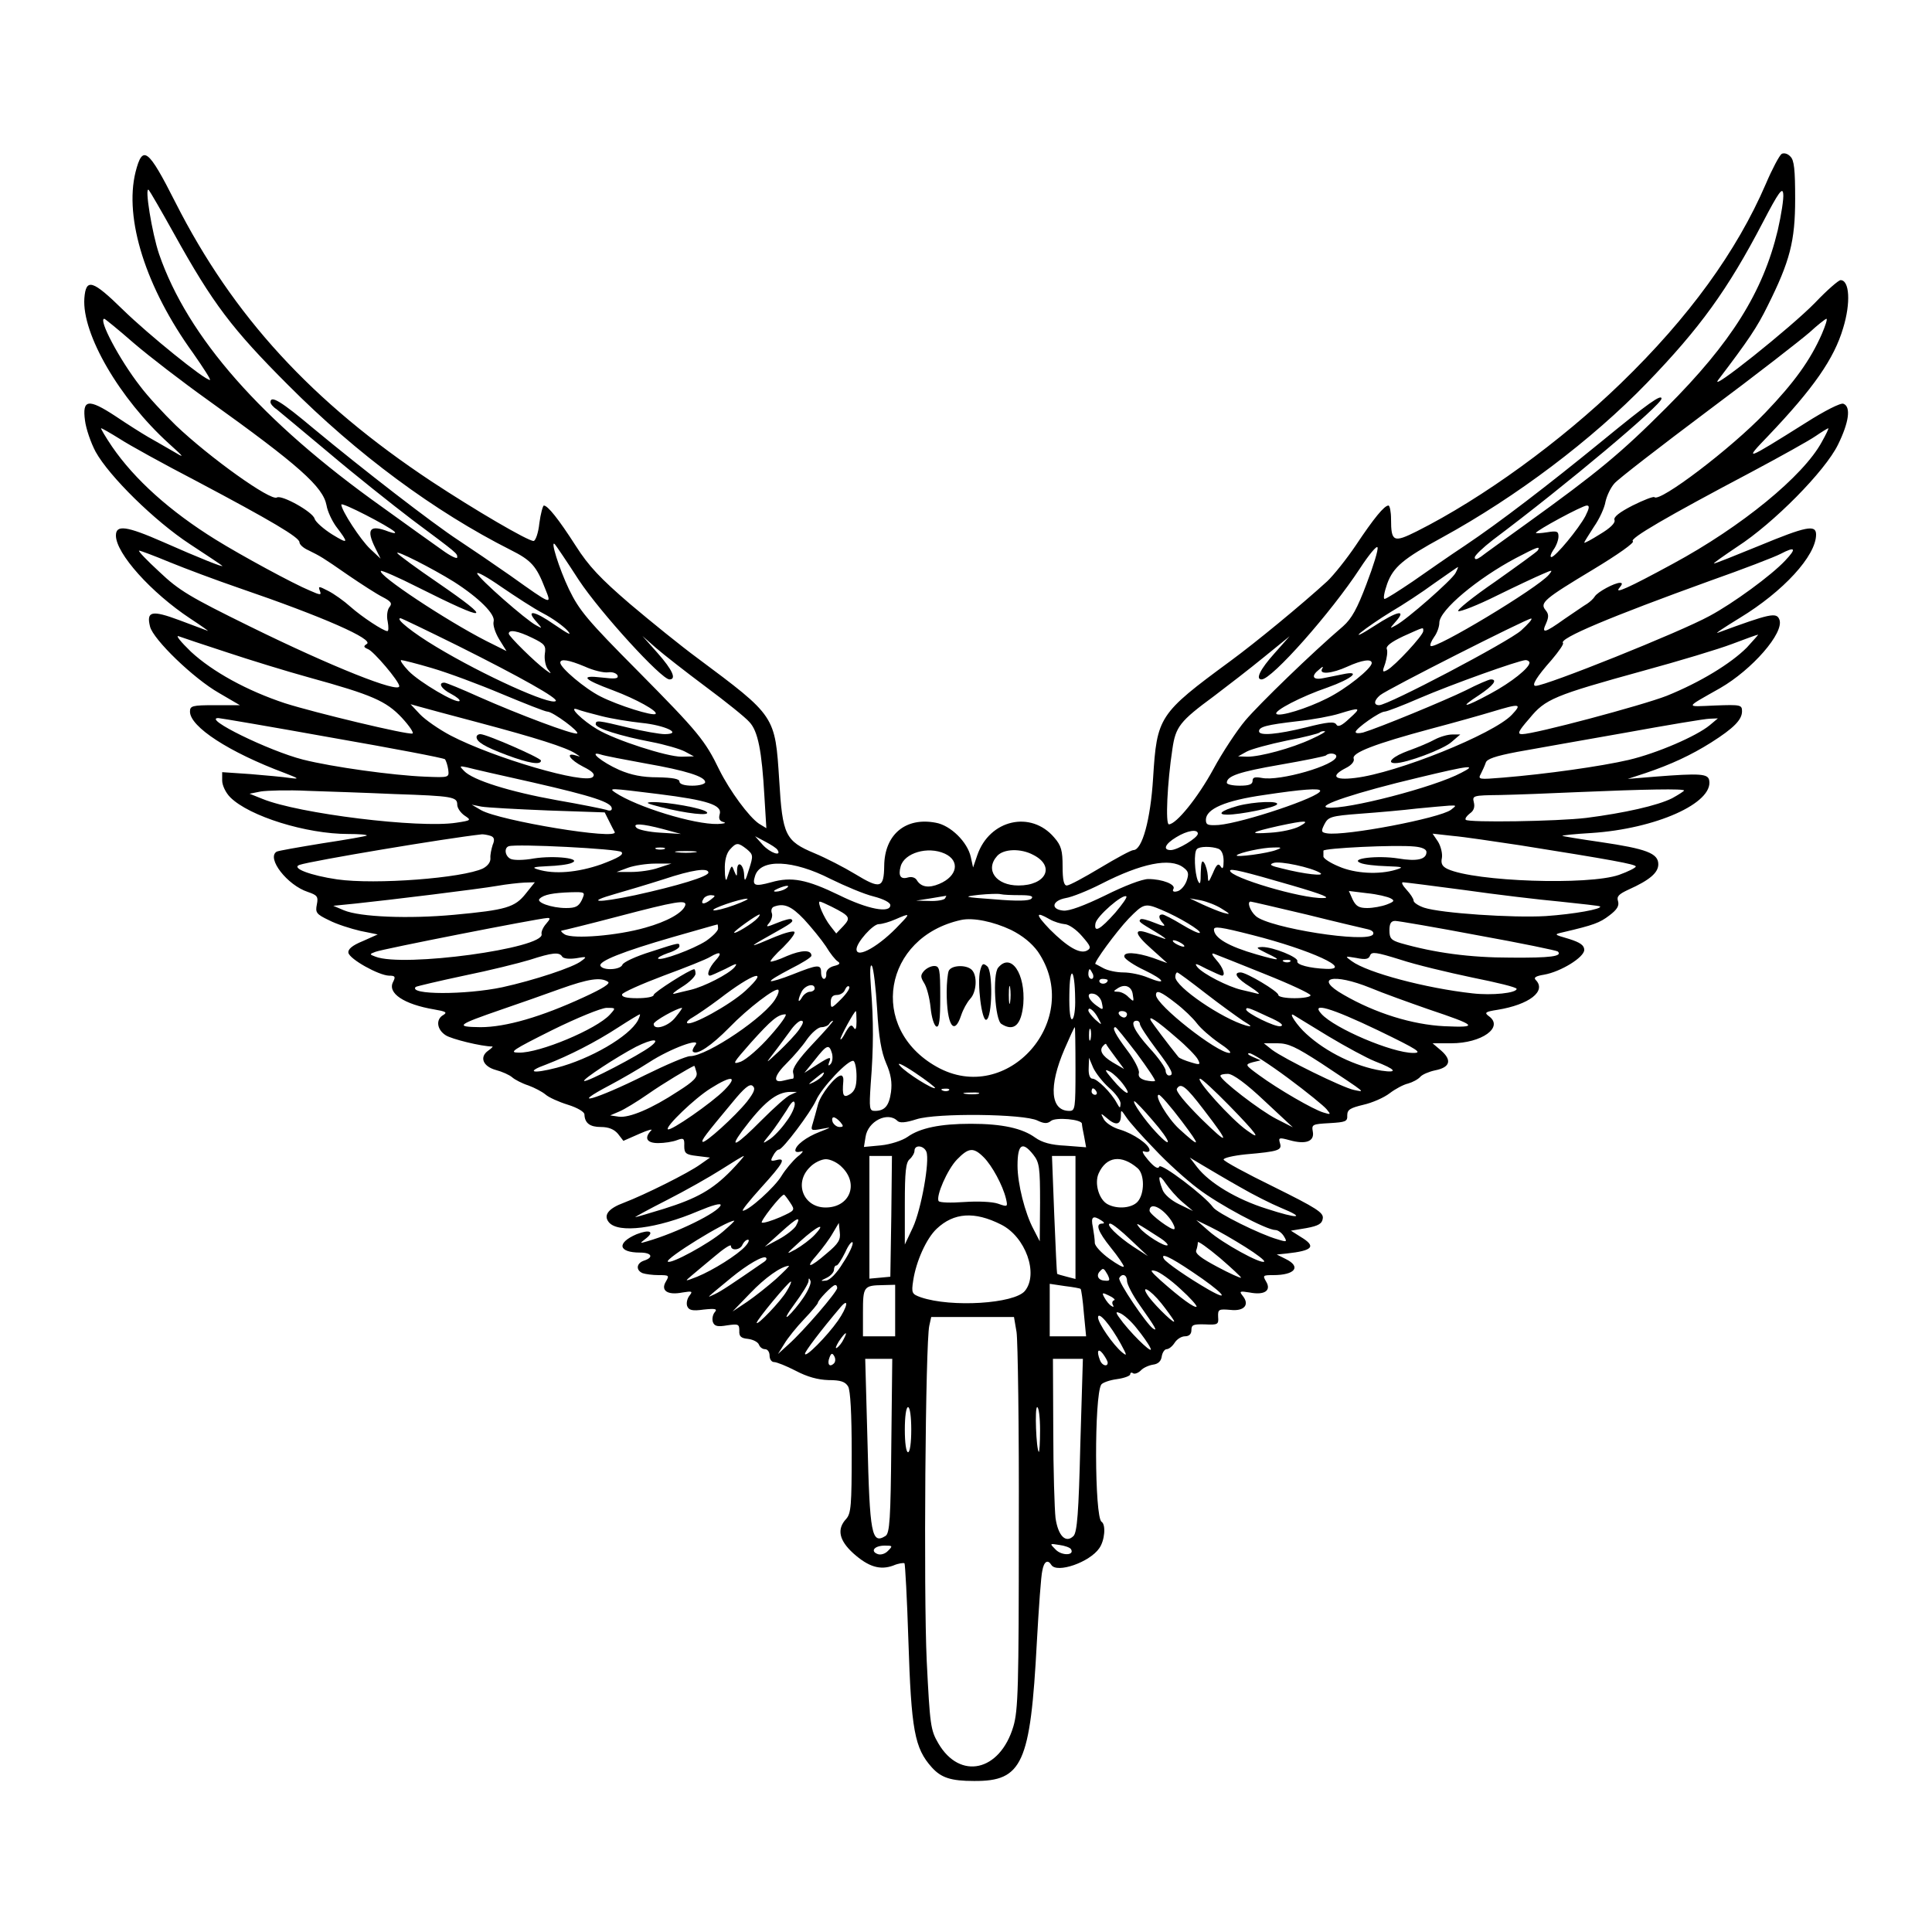 <?xml version="1.0" encoding="UTF-8" standalone="yes"?>
<svg version="1.0" xmlns="http://www.w3.org/2000/svg" width="450pt" height="450pt" viewBox="0 0 600 600" preserveAspectRatio="xMidYMid meet">
  <g transform="translate(0,600) scale(0.1,-0.1)" fill="#000000" stroke="none">
    <path d="M5533 5522 c-7 -5 -29 -46 -49 -93 -90 -209 -239 -415 -451 -620
-186 -180 -428 -356 -633 -459 -72 -36 -80 -33 -80 38 0 23 -4 42 -8 42 -13 0
-45 -39 -101 -123 -29 -43 -69 -93 -89 -112 -81 -74 -222 -190 -301 -248 -223
-164 -228 -173 -240 -364 -8 -129 -34 -223 -61 -223 -7 0 -53 -25 -103 -55
-50 -30 -96 -55 -104 -55 -9 0 -13 17 -13 59 0 49 -4 65 -26 90 -72 85 -201
56 -239 -55 l-13 -38 -7 32 c-10 47 -63 99 -109 107 -94 18 -159 -37 -160
-134 -1 -70 -12 -73 -91 -25 -33 20 -89 49 -125 64 -91 38 -100 56 -110 226
-13 202 -11 199 -255 381 -49 36 -143 112 -208 167 -92 79 -129 118 -169 181
-54 84 -87 125 -99 125 -3 0 -10 -25 -14 -55 -3 -30 -12 -55 -18 -55 -18 0
-182 96 -317 185 -371 246 -616 513 -795 866 -85 168 -102 181 -124 95 -36
-145 32 -360 179 -563 32 -46 56 -83 52 -83 -17 0 -191 141 -269 217 -96 94
-116 100 -121 37 -8 -111 109 -312 262 -451 51 -46 51 -47 11 -23 -22 13 -56
32 -75 43 -19 11 -65 40 -102 65 -84 55 -103 52 -94 -14 3 -25 18 -69 33 -97
42 -76 183 -215 293 -287 52 -34 97 -64 100 -67 7 -7 -71 24 -184 74 -114 50
-146 54 -146 20 0 -56 110 -178 231 -258 35 -23 59 -40 54 -38 -6 2 -46 17
-88 33 -86 32 -103 28 -91 -20 10 -40 135 -161 214 -206 l65 -38 -78 0 c-70 0
-77 -2 -77 -20 0 -47 121 -126 295 -191 44 -17 46 -19 15 -15 -19 3 -74 8
-122 12 l-88 6 0 -26 c0 -15 11 -38 25 -52 59 -59 236 -114 366 -114 34 0 60
-2 58 -5 -3 -2 -65 -13 -138 -24 -73 -12 -137 -23 -142 -26 -32 -20 33 -104
97 -125 29 -10 33 -14 28 -39 -5 -25 -2 -30 38 -49 23 -12 67 -26 97 -33 l54
-11 -47 -21 c-32 -13 -46 -25 -44 -36 4 -20 94 -70 126 -71 19 0 21 -3 13 -19
-19 -35 33 -70 128 -86 35 -6 41 -9 28 -17 -24 -13 -21 -45 7 -63 18 -12 112
-35 145 -35 3 0 -3 -6 -13 -13 -28 -20 -16 -49 24 -60 19 -5 42 -15 51 -23 8
-7 31 -19 50 -25 19 -7 42 -19 53 -28 10 -9 41 -23 70 -32 29 -9 51 -22 51
-30 1 -27 17 -39 51 -39 24 0 41 -7 53 -21 l17 -22 50 22 c27 12 43 16 36 10
-22 -23 -14 -39 22 -39 19 0 45 4 58 9 21 8 24 6 23 -18 0 -23 5 -27 40 -31
l40 -5 -30 -21 c-37 -27 -174 -95 -237 -119 -49 -18 -65 -39 -47 -61 29 -35
149 -20 278 35 43 18 71 26 69 18 -7 -22 -135 -85 -228 -112 -24 -7 -24 -7 -5
8 29 22 13 30 -28 14 -63 -27 -57 -57 11 -57 36 0 43 -15 12 -25 -24 -8 -26
-30 -4 -39 9 -3 31 -6 50 -6 32 0 33 -1 22 -20 -17 -28 5 -43 51 -34 31 5 33
4 22 -10 -7 -9 -10 -23 -7 -32 5 -13 16 -16 51 -11 38 4 44 2 34 -9 -6 -8 -8
-21 -5 -30 5 -13 15 -15 44 -10 35 5 38 4 38 -17 -1 -17 5 -23 27 -25 16 -2
31 -10 34 -18 3 -8 11 -14 19 -14 8 0 14 -9 14 -20 0 -11 6 -20 14 -20 8 0 38
-12 67 -27 36 -19 69 -28 102 -29 38 0 52 -5 61 -20 7 -12 11 -84 11 -205 0
-164 -2 -189 -17 -206 -30 -32 -22 -67 22 -107 47 -42 83 -53 124 -38 16 7 32
9 35 7 2 -3 8 -110 12 -238 9 -280 19 -336 73 -396 29 -32 59 -42 131 -42 150
-1 175 53 195 431 6 107 13 207 17 222 5 29 17 36 28 18 17 -27 119 8 149 52
17 24 21 73 7 82 -22 14 -23 391 -1 426 4 6 26 14 49 17 22 3 41 10 41 15 0 5
4 7 9 3 5 -3 16 1 24 9 7 8 25 16 38 18 16 2 25 11 27 26 2 12 9 22 15 22 7 0
18 9 25 20 7 11 21 20 32 20 13 0 20 7 20 19 0 17 6 19 43 18 39 -2 42 0 40
23 -1 24 2 25 38 22 43 -5 61 16 38 44 -11 14 -9 15 22 10 46 -9 68 6 51 34
-11 19 -10 20 22 20 68 0 88 26 39 50 l-28 14 30 3 c83 9 94 22 44 52 l-30 19
48 8 c38 7 49 14 51 30 3 18 -19 32 -152 98 -86 42 -156 80 -156 85 0 5 30 12
68 16 104 9 114 13 107 35 -5 17 -3 18 30 9 50 -14 78 -4 72 27 -4 22 -1 23
52 26 50 3 56 5 55 24 0 18 9 23 50 33 27 6 64 22 82 36 17 13 43 27 57 30 14
4 31 13 38 21 6 7 27 16 46 20 46 9 53 31 19 61 l-27 23 58 0 c95 0 164 50
117 84 -15 11 -12 14 27 20 98 16 153 58 118 93 -7 7 1 12 26 16 52 9 125 54
125 77 0 14 -12 23 -47 34 -48 14 -48 14 -18 21 94 22 113 29 143 52 24 18 31
30 27 44 -5 15 2 22 32 36 67 30 93 53 93 79 0 34 -37 48 -180 69 -63 9 -116
18 -118 19 -1 2 39 6 90 9 200 13 380 93 366 164 -4 20 -28 22 -168 11 l-85
-7 55 18 c80 27 142 56 204 95 71 45 96 71 96 97 0 20 -4 21 -84 18 -94 -4
-95 -9 16 54 99 57 200 172 184 213 -9 23 -28 19 -191 -41 -11 -4 19 16 68 46
135 82 237 193 237 259 0 32 -32 25 -177 -35 -73 -30 -136 -55 -140 -55 -4 0
29 23 72 52 113 73 273 235 313 317 34 69 41 118 17 127 -8 4 -59 -22 -117
-59 -191 -120 -193 -120 -117 -41 141 148 205 240 233 335 24 78 20 149 -8
149 -6 0 -42 -31 -79 -70 -75 -77 -333 -283 -301 -240 95 125 121 164 153 229
70 140 86 202 86 333 0 91 -3 121 -15 132 -8 9 -20 12 -27 8z m-12 -237 c-46
-192 -144 -349 -346 -551 -142 -142 -212 -200 -434 -360 -68 -49 -132 -95
-142 -103 -13 -9 -19 -10 -19 -2 0 6 25 30 56 54 232 174 524 420 524 439 0
15 -41 -14 -185 -132 -169 -138 -319 -253 -425 -324 -47 -31 -120 -82 -163
-112 -43 -29 -82 -54 -87 -54 -5 0 -1 21 8 47 19 52 50 78 171 144 230 126
465 303 636 480 164 170 250 288 360 499 49 94 61 110 63 88 2 -14 -6 -65 -17
-113z m-4981 -10 c121 -218 180 -296 355 -471 214 -215 455 -393 691 -512 64
-32 80 -50 107 -120 21 -52 23 -53 -109 41 -50 35 -122 84 -160 109 -81 53
-297 220 -450 347 -100 84 -134 105 -134 82 0 -5 8 -15 19 -22 10 -8 83 -69
162 -135 79 -67 196 -160 259 -208 142 -106 140 -104 140 -117 0 -6 -21 4 -47
23 -27 19 -111 79 -187 134 -374 266 -603 527 -692 785 -22 65 -46 213 -32
199 3 -3 38 -63 78 -135z m-124 -341 c49 -42 152 -121 229 -176 285 -204 358
-270 369 -327 3 -19 17 -48 29 -65 41 -54 40 -57 -11 -26 -27 17 -52 39 -55
49 -5 21 -102 75 -117 66 -19 -12 -209 124 -314 224 -37 36 -88 91 -111 122
-64 82 -131 209 -111 209 2 0 44 -34 92 -76z m5242 29 c-36 -82 -86 -151 -176
-245 -107 -112 -328 -279 -344 -262 -3 3 -34 -9 -68 -26 -41 -21 -60 -36 -56
-45 3 -9 -13 -25 -45 -44 -27 -17 -49 -29 -49 -26 0 2 14 24 30 49 17 24 33
59 36 78 4 18 16 44 28 57 11 13 143 115 291 226 149 111 290 221 315 243 25
23 48 41 52 42 4 0 -3 -21 -14 -47z m-5286 -326 c29 -19 136 -78 238 -131 234
-124 320 -175 320 -190 0 -7 12 -18 28 -25 38 -19 41 -20 123 -77 41 -28 89
-59 107 -68 27 -14 31 -20 21 -32 -6 -8 -9 -27 -5 -44 3 -17 3 -30 -1 -30 -12
0 -79 44 -115 76 -20 18 -51 40 -69 49 -29 15 -31 15 -26 1 6 -15 3 -15 -31 0
-51 21 -213 109 -292 158 -142 88 -252 187 -322 289 -21 31 -36 57 -34 57 3 0
29 -15 58 -33z m5286 -9 c-57 -106 -250 -264 -463 -379 -138 -75 -183 -95
-166 -75 10 12 10 16 2 16 -17 0 -69 -28 -78 -42 -4 -7 -15 -17 -24 -23 -9 -5
-40 -27 -70 -47 -63 -45 -73 -47 -57 -13 8 19 8 28 -2 40 -19 23 -4 35 147
126 78 47 130 84 124 88 -12 8 105 76 368 215 90 48 180 98 200 112 19 13 37
24 39 24 2 0 -7 -19 -20 -42z m-4433 -279 c6 -6 -1 -6 -18 0 -59 23 -71 8 -41
-52 l16 -32 -32 30 c-30 28 -90 120 -90 138 0 9 147 -67 165 -84z m3699 49
c-21 -40 -94 -128 -106 -128 -5 0 -2 10 6 22 9 12 16 31 16 42 0 16 -5 18 -35
13 -19 -3 -35 -4 -35 -2 0 7 144 85 158 85 9 0 8 -8 -4 -32z m-3126 -200 c67
-101 256 -308 281 -308 23 0 9 30 -36 81 l-48 54 42 -37 c23 -20 92 -74 155
-121 62 -46 123 -95 135 -109 27 -28 39 -90 47 -232 l6 -98 -23 14 c-31 21
-90 101 -123 167 -44 91 -65 117 -252 306 -158 159 -183 189 -215 255 -31 65
-59 155 -44 140 3 -3 37 -53 75 -112z m2446 -11 c-29 -77 -46 -108 -73 -132
-96 -82 -261 -242 -304 -293 -26 -31 -71 -99 -99 -151 -48 -88 -115 -171 -138
-171 -11 0 -5 129 11 234 10 69 23 86 129 164 41 31 111 85 155 121 l80 65
-47 -53 c-44 -49 -60 -81 -40 -81 32 0 216 208 305 344 28 43 53 73 55 66 3
-7 -13 -58 -34 -113z m532 104 c-3 -5 -63 -48 -132 -97 -70 -48 -122 -90 -115
-92 7 -2 61 19 119 48 59 29 123 59 142 67 32 14 33 14 20 -2 -34 -41 -355
-234 -367 -221 -3 3 2 15 11 28 9 12 16 32 16 44 0 39 119 138 238 201 67 35
76 38 68 24z m768 -32 c-43 -46 -162 -133 -235 -172 -91 -50 -508 -217 -540
-217 -14 0 3 28 50 81 22 26 38 49 35 52 -14 14 149 82 456 193 102 36 201 74
220 84 46 24 50 17 14 -21z m-5017 -5 c49 -20 145 -56 215 -80 263 -90 421
-160 397 -174 -11 -7 -10 -10 4 -16 17 -6 97 -100 97 -115 0 -23 -209 60 -465
186 -185 91 -219 111 -280 169 -39 36 -67 65 -63 66 4 0 47 -16 95 -36z m883
-61 c78 -50 129 -101 123 -123 -3 -11 5 -35 17 -55 l23 -37 -64 32 c-123 63
-338 205 -326 217 3 2 54 -20 113 -50 223 -112 240 -108 64 13 -66 45 -123 87
-126 92 -8 12 107 -46 176 -89z m3110 27 c-12 -22 -152 -145 -185 -162 -20
-11 -20 -11 -1 11 36 40 6 34 -66 -13 -40 -26 -59 -35 -43 -21 17 14 59 43 95
65 36 21 97 61 135 89 39 27 71 50 73 50 1 1 -2 -8 -8 -19z m-2833 -125 c29
-15 62 -39 75 -53 16 -18 4 -12 -40 18 -63 44 -91 48 -56 9 19 -22 19 -22 -1
-11 -31 16 -178 145 -183 161 -2 7 31 -11 74 -41 44 -30 102 -68 131 -83z
m-264 -101 c196 -98 311 -163 303 -171 -15 -15 -225 80 -371 168 -72 43 -130
89 -111 89 3 0 84 -39 179 -86z m3301 48 c-39 -35 -415 -233 -441 -232 -18 0
-16 15 3 31 21 18 456 238 469 238 6 0 -9 -17 -31 -37z m-304 -2 c0 -13 -88
-108 -112 -121 -15 -8 -16 -6 -6 21 5 17 8 36 5 44 -4 9 13 22 51 40 67 30 62
29 62 16z m-2767 -21 c39 -19 43 -24 39 -50 -2 -16 2 -37 9 -47 13 -16 12 -16
-6 -3 -33 24 -115 105 -115 113 0 14 28 9 73 -13z m-948 -45 c72 -24 186 -59
255 -78 196 -54 239 -73 288 -125 23 -25 38 -47 33 -49 -14 -5 -305 65 -396
94 -118 39 -225 98 -292 160 -32 31 -49 52 -38 48 11 -4 79 -27 150 -50z
m4720 15 c-50 -50 -145 -108 -249 -150 -77 -30 -411 -119 -449 -119 -16 0 -12
9 23 49 49 60 75 71 354 148 110 30 233 67 275 83 42 16 78 29 81 29 2 1 -14
-17 -35 -40z m-4083 -64 c48 -14 145 -50 216 -80 72 -30 135 -55 142 -55 17 0
103 -64 92 -68 -13 -4 -181 59 -305 114 -53 24 -102 44 -107 44 -21 0 -9 -20
21 -35 17 -9 29 -19 26 -22 -10 -9 -124 58 -158 93 -18 19 -28 34 -23 34 5 0
49 -11 96 -25z m474 5 c26 -12 59 -20 73 -18 13 2 26 -3 29 -10 3 -10 -8 -11
-50 -6 -69 8 -56 -6 36 -40 72 -27 140 -65 132 -73 -7 -8 -116 26 -171 54 -48
24 -125 89 -125 105 0 13 26 9 76 -12z m2444 11 c0 -17 -80 -81 -139 -110 -61
-31 -148 -58 -157 -48 -9 9 77 54 159 82 76 27 107 54 47 41 -16 -3 -43 -9
-60 -12 -33 -7 -40 6 -13 27 11 10 14 10 9 2 -11 -19 31 -15 79 7 44 20 75 25
75 11z m490 1 c0 -16 -56 -61 -121 -96 -81 -44 -101 -47 -36 -5 45 30 59 49
37 49 -6 0 -41 -15 -78 -34 -63 -31 -269 -116 -319 -131 -13 -3 -23 -3 -23 2
1 11 75 63 90 63 7 0 56 19 109 42 100 43 307 117 329 118 6 0 12 -4 12 -8z
m-3260 -187 c173 -46 268 -76 297 -95 17 -11 17 -11 1 -6 -34 10 -18 -14 23
-35 30 -15 38 -24 30 -32 -24 -24 -308 59 -442 129 -36 19 -79 49 -95 66 l-29
31 25 -7 c14 -4 99 -27 190 -51z m3205 25 c-57 -60 -358 -181 -487 -196 -65
-8 -77 6 -28 31 18 9 27 21 24 29 -7 18 66 46 241 93 72 19 157 43 190 53 86
26 93 25 60 -10z m-2827 -4 c31 -8 87 -17 124 -21 72 -7 130 -34 73 -35 -16 0
-67 9 -113 20 -95 23 -102 24 -102 11 0 -13 78 -37 172 -55 42 -8 90 -22 105
-30 l28 -15 -39 -1 c-45 0 -204 51 -261 85 -46 27 -93 73 -62 62 10 -4 43 -13
75 -21z m2323 -7 c-24 -23 -36 -28 -41 -19 -6 10 -27 8 -94 -9 -90 -22 -146
-27 -146 -12 0 14 24 20 118 31 48 5 107 16 132 24 65 20 69 19 31 -15z
m-3160 -60 c189 -33 347 -63 351 -67 3 -4 8 -18 10 -32 3 -25 3 -25 -72 -22
-100 4 -288 30 -379 53 -106 27 -314 129 -263 129 5 0 164 -27 353 -61z m4279
39 c-41 -34 -163 -87 -252 -108 -86 -20 -256 -44 -391 -55 -74 -6 -78 -6 -68
12 5 10 12 25 15 34 3 12 30 21 98 34 51 9 201 36 333 59 132 24 251 44 265
44 l25 1 -25 -21z m-1237 -43 c-62 -29 -159 -55 -199 -55 l-29 1 27 15 c15 8
71 23 124 34 53 10 99 22 102 25 3 3 10 5 16 4 6 0 -12 -11 -41 -24z m-2068
-76 c126 -22 185 -41 185 -58 0 -6 -18 -11 -40 -11 -25 0 -40 5 -40 13 0 8
-20 12 -68 13 -47 0 -82 7 -119 23 -54 24 -98 60 -58 48 11 -4 74 -16 140 -28z
m2145 22 c0 -27 -176 -78 -231 -67 -22 4 -29 2 -29 -9 0 -11 -11 -15 -40 -15
-22 0 -40 4 -40 9 0 21 38 34 165 56 75 13 139 26 143 29 9 9 32 7 32 -3z
m-2495 -81 c188 -43 245 -62 245 -81 0 -7 -7 -8 -17 -4 -10 3 -79 17 -154 30
-145 26 -261 62 -288 91 -15 15 -14 16 9 11 14 -4 106 -25 205 -47z m2883 30
c-84 -45 -356 -115 -415 -108 -38 5 92 48 282 93 162 39 184 41 133 15z
m-3313 -66 c182 -6 195 -9 195 -33 0 -10 10 -25 23 -34 21 -14 21 -15 -26 -22
-115 -18 -490 28 -602 74 l-40 16 35 7 c19 3 85 5 145 2 61 -2 182 -6 270 -10z
m820 0 c152 -19 199 -34 190 -63 -4 -14 0 -21 12 -24 10 -3 2 -5 -18 -6 -73
-2 -252 53 -319 98 -20 14 -18 14 135 -5z m2055 10 c0 -19 -238 -99 -315 -106
-34 -2 -40 0 -40 16 0 34 61 60 180 77 119 18 175 22 175 13z m1130 1 c0 -2
-17 -13 -37 -24 -46 -23 -149 -46 -266 -61 -92 -11 -365 -15 -375 -6 -3 4 3
12 13 20 12 8 16 20 12 35 -5 20 -2 21 81 22 48 1 157 5 242 9 211 9 330 11
330 5z m-3528 -62 l176 -6 13 -26 c7 -14 15 -30 18 -35 12 -26 -357 35 -415
68 l-29 17 30 -6 c17 -3 109 -8 207 -12z m2804 2 c-35 -26 -328 -82 -385 -73
-18 3 -19 6 -8 28 12 23 19 26 112 33 55 4 134 11 175 16 41 4 86 8 100 9 24
1 24 1 6 -13z m-470 -51 c-16 -9 -56 -18 -90 -20 -71 -5 -64 1 25 21 84 18
100 18 65 -1z m-1976 -9 l55 -15 -64 4 c-35 2 -68 9 -74 15 -15 15 15 14 83
-4z m1660 -14 c0 -13 -63 -51 -84 -51 -26 0 -18 19 17 40 34 21 67 26 67 11z
m-2196 -7 c11 -4 13 -12 6 -28 -4 -13 -8 -31 -7 -41 1 -12 -8 -24 -23 -32 -63
-30 -334 -51 -453 -34 -82 12 -144 35 -117 45 39 13 457 83 567 95 6 0 18 -2
27 -5z m3196 -29 c283 -45 360 -59 360 -66 0 -4 -24 -16 -52 -26 -95 -33 -446
-21 -532 18 -17 8 -22 17 -18 35 2 13 -3 35 -12 50 l-17 25 63 -7 c35 -3 128
-17 208 -29z m-2305 -15 c13 -21 -23 -9 -46 16 l-24 27 32 -17 c17 -9 35 -20
38 -26z m-485 -6 c8 -8 -9 -18 -62 -38 -74 -26 -147 -32 -198 -16 -20 6 -13 8
30 10 30 1 64 5 75 10 35 14 -53 24 -117 14 -32 -6 -64 -6 -73 -1 -17 9 -20
34 -5 39 24 8 340 -8 350 -18z m389 9 c20 -17 21 -20 7 -63 -11 -37 -14 -40
-15 -18 -1 33 -21 48 -22 16 0 -22 -1 -22 -9 -3 -8 21 -8 21 -23 -25 -3 -8 -6
5 -6 29 -1 28 5 51 16 63 20 22 25 22 52 1z m2111 -9 c0 -23 -29 -30 -88 -20
-64 10 -152 0 -117 -14 11 -5 47 -9 80 -10 53 -2 56 -3 30 -11 -52 -16 -127
-12 -177 10 -27 11 -48 25 -48 31 0 5 0 13 0 18 0 8 224 19 283 13 22 -2 37
-8 37 -17z m-2367 9 c-7 -2 -19 -2 -25 0 -7 3 -2 5 12 5 14 0 19 -2 13 -5z
m1721 1 c10 -4 16 -18 16 -38 0 -22 -3 -27 -9 -17 -7 11 -13 7 -24 -20 -14
-31 -15 -32 -16 -9 -1 14 -6 32 -11 40 -7 11 -10 3 -11 -30 0 -34 -2 -40 -9
-25 -10 24 -13 89 -3 98 8 9 46 9 67 1z m181 -3 c-25 -11 -132 -25 -124 -17 8
8 80 24 114 24 25 1 27 -1 10 -7z m-1807 -8 c-16 -2 -40 -2 -55 0 -16 2 -3 4
27 4 30 0 43 -2 28 -4z m776 -4 c48 -22 40 -70 -17 -94 -33 -14 -57 -10 -70
12 -5 8 -16 11 -27 8 -23 -7 -31 5 -23 34 11 42 84 64 137 40z m275 -4 c69
-35 40 -95 -46 -95 -70 0 -105 49 -66 92 20 22 73 24 112 3z m891 -56 c17 -11
-49 -4 -119 14 -35 8 -41 12 -26 17 20 7 118 -14 145 -31z m-2055 16 c-22 -8
-60 -13 -85 -13 l-45 0 35 13 c19 7 58 13 85 13 l50 0 -40 -13z m535 -35 c45
-22 104 -47 133 -54 31 -8 52 -19 52 -27 0 -26 -70 -13 -159 31 -101 49 -148
58 -211 40 -51 -14 -60 -11 -50 20 17 54 118 50 235 -10z m1095 36 c16 -12 18
-19 10 -42 -6 -16 -19 -30 -29 -32 -11 -3 -16 0 -12 7 9 14 -34 31 -78 31 -19
0 -74 -21 -134 -51 -66 -32 -112 -49 -130 -47 -40 4 -35 31 8 39 19 3 69 23
110 44 125 64 214 82 255 51z m-1475 -16 c0 -12 -95 -41 -227 -70 -118 -25
-157 -23 -62 4 35 10 102 30 149 45 90 30 140 37 140 21z m1813 -40 c96 -28
122 -39 96 -39 -68 -2 -289 64 -289 85 0 8 42 -2 193 -46z m-2380 -25 c-34
-43 -61 -51 -223 -66 -141 -13 -292 -7 -342 14 l-33 14 70 7 c105 11 383 45
440 55 28 5 65 9 83 10 l33 1 -28 -35z m2914 11 c98 -14 232 -30 298 -36 66
-7 122 -13 124 -15 8 -8 -81 -24 -169 -30 -103 -6 -325 9 -377 26 -18 6 -33
16 -33 22 0 6 -10 21 -22 34 -12 13 -17 23 -11 23 6 0 92 -11 190 -24z m-2107
4 c-8 -5 -22 -9 -30 -9 -10 0 -8 3 5 9 27 12 43 12 25 0z m-633 -35 c-10 -20
-19 -25 -49 -25 -45 0 -95 18 -82 29 13 13 42 18 96 20 46 1 46 1 35 -24z
m1361 15 c32 0 43 -3 35 -11 -7 -7 -44 -8 -114 -2 -97 7 -100 8 -49 14 30 3
61 4 68 2 8 -2 34 -3 60 -3z m1151 -10 c13 -7 11 -10 -12 -19 -16 -6 -43 -11
-61 -11 -26 0 -35 6 -45 26 l-12 27 57 -7 c31 -3 64 -11 73 -16z m-2113 -5
c-21 -16 -32 -13 -21 4 3 6 14 11 23 11 15 -1 15 -2 -2 -15z m729 5 c-3 -5
-25 -9 -48 -8 l-42 1 45 7 c25 4 46 8 48 8 2 1 0 -2 -3 -8z m529 -44 c-48 -54
-67 -64 -62 -34 3 22 86 94 96 84 3 -3 -13 -25 -34 -50z m-1184 23 c-30 -11
-59 -18 -64 -16 -11 4 82 36 104 36 8 0 -10 -9 -40 -20z m1514 -11 c28 -17 28
-19 6 -13 -14 4 -43 16 -65 26 l-40 19 34 -6 c19 -4 48 -15 65 -26z m-1666 10
c-8 -23 -56 -50 -124 -69 -87 -25 -224 -36 -250 -21 -10 6 -14 12 -9 12 6 1
84 20 175 44 179 47 214 53 208 34z m455 -4 c57 -29 60 -34 36 -60 l-22 -23
-18 23 c-20 25 -42 76 -33 76 3 0 19 -7 37 -16z m1474 -24 c92 -23 178 -43
191 -46 13 -3 20 -9 16 -16 -18 -28 -323 20 -364 57 -18 16 -28 45 -16 45 3 0
80 -18 173 -40z m-1560 -15 c23 -25 54 -63 68 -84 13 -22 30 -43 37 -47 9 -6
5 -10 -12 -14 -15 -4 -24 -13 -24 -23 1 -9 -2 -17 -7 -17 -5 0 -9 9 -9 20 0
26 -10 25 -88 -6 -35 -14 -66 -23 -68 -21 -3 3 25 19 61 38 36 18 65 36 65 41
0 19 -31 18 -76 -1 -26 -12 -49 -19 -51 -17 -2 2 15 22 39 44 23 23 39 44 35
48 -3 4 -30 -3 -59 -15 -84 -36 -87 -35 -19 3 70 39 77 44 69 51 -3 3 -22 -2
-44 -11 -34 -14 -37 -14 -25 0 7 9 11 22 8 30 -3 8 -1 17 6 20 31 12 54 3 94
-39z m1111 29 c53 -22 124 -65 118 -71 -3 -3 -28 9 -56 26 -28 17 -55 31 -60
31 -14 0 -12 -13 3 -29 8 -9 0 -8 -27 3 -22 9 -41 14 -44 11 -7 -7 -4 -9 48
-40 25 -15 36 -24 25 -20 -11 4 -33 12 -48 17 -48 17 -44 -2 8 -48 l50 -45
-44 16 c-53 18 -94 20 -89 3 2 -7 30 -26 62 -41 63 -30 72 -48 11 -23 -21 9
-55 16 -76 16 -22 0 -49 6 -62 13 -12 6 -23 13 -25 13 -7 3 65 101 103 141 47
48 51 49 103 27z m-1256 -26 c-13 -15 -72 -51 -72 -44 0 5 71 56 79 56 2 0 -1
-6 -7 -12z m442 -19 c-61 -66 -134 -108 -134 -77 0 21 51 78 69 78 10 0 34 7
52 15 46 20 47 19 13 -16z m466 16 c14 -8 35 -14 46 -15 12 0 36 -16 54 -37
27 -31 30 -37 16 -45 -22 -12 -61 11 -116 66 -45 47 -45 57 0 31z m-1564 -14
c-9 -10 -16 -25 -14 -32 10 -44 -430 -104 -516 -70 -19 7 -19 8 0 15 18 8 502
103 533 105 11 1 10 -3 -3 -18z m1444 -19 c36 -18 64 -41 83 -67 144 -210 -94
-482 -314 -358 -214 120 -166 403 76 456 37 8 100 -5 155 -31z m1451 -17 c133
-24 244 -47 247 -50 15 -15 -22 -20 -146 -19 -128 0 -237 15 -342 45 -30 9
-35 15 -35 40 0 21 5 29 18 29 9 0 126 -20 258 -45z m-2361 21 c0 -7 -17 -24
-37 -38 -40 -26 -141 -63 -149 -55 -3 3 11 10 30 17 20 6 36 16 36 21 0 12 2
13 -90 -17 -45 -14 -84 -32 -87 -40 -6 -16 -59 -19 -68 -4 -9 14 69 45 225 90
74 21 136 39 138 39 1 1 2 -5 2 -13z m1660 -20 c181 -46 315 -108 229 -105
-52 2 -94 13 -90 24 4 12 -75 44 -109 44 -22 -1 -19 -3 15 -20 49 -23 40 -24
-33 -3 -87 25 -131 51 -132 77 0 11 18 9 120 -17z m-220 -26 c8 -5 11 -10 5
-10 -5 0 -17 5 -25 10 -8 5 -10 10 -5 10 6 0 17 -5 25 -10z m903 -106 c75 -15
137 -30 137 -35 0 -13 -76 -21 -137 -14 -145 16 -326 64 -375 100 -22 16 -22
16 14 10 29 -6 39 -4 43 8 5 12 19 10 93 -13 48 -16 149 -40 225 -56z m-2827
65 c4 -6 21 -8 43 -5 33 6 35 5 17 -8 -24 -20 -150 -61 -246 -82 -114 -24
-293 -24 -269 1 3 2 70 18 150 35 79 16 171 39 204 49 71 23 92 25 101 10z
m476 -12 c-20 -22 -29 -47 -17 -47 3 0 25 10 48 21 34 18 39 19 28 5 -18 -21
-94 -60 -136 -70 -16 -4 -39 -9 -50 -12 -11 -3 -1 6 23 21 23 14 42 33 42 41
0 8 -2 14 -4 14 -13 0 -126 -72 -126 -80 0 -6 -23 -10 -51 -10 -34 0 -49 4
-47 12 2 6 60 32 129 58 68 25 133 51 144 58 32 19 40 14 17 -11z m1706 -42
c78 -31 142 -61 142 -66 0 -5 -22 -9 -50 -9 -27 0 -50 4 -50 10 0 11 -99 70
-117 70 -25 0 -12 -19 30 -45 23 -15 33 -24 22 -21 -11 3 -33 8 -50 12 -42 10
-118 49 -136 70 -11 14 -6 13 28 -5 23 -11 45 -21 48 -21 12 0 3 26 -17 48
-14 16 -17 23 -8 20 8 -3 79 -31 158 -63z m79 39 c-3 -3 -12 -4 -19 -1 -8 3
-5 6 6 6 11 1 17 -2 13 -5z m-1283 -148 c5 -87 13 -133 28 -168 15 -34 19 -60
15 -90 -6 -42 -19 -58 -50 -58 -17 0 -18 7 -13 83 9 113 9 197 1 297 -4 53 -3
79 3 70 5 -8 12 -69 16 -134z m615 32 c1 -31 -3 -60 -9 -63 -6 -4 -10 24 -9
77 1 94 17 82 18 -14z m55 77 c3 -8 1 -15 -4 -15 -6 0 -10 7 -10 15 0 8 2 15
4 15 2 0 6 -7 10 -15z m349 -59 c45 -35 98 -73 117 -86 28 -17 30 -20 10 -15
-74 21 -220 120 -220 151 0 8 3 14 6 14 3 0 42 -29 87 -64z m-1428 7 c-48 -44
-170 -111 -181 -100 -3 3 5 11 18 18 12 7 49 32 81 56 106 82 161 99 82 26z
m-427 28 c9 -5 -16 -21 -75 -48 -132 -61 -242 -93 -321 -93 -81 1 -73 7 66 55
53 18 135 47 182 64 87 31 125 37 148 22z m1552 5 c0 -11 -19 -15 -25 -6 -3 5
1 10 9 10 9 0 16 -2 16 -4z m816 -24 c38 -16 119 -45 179 -66 152 -51 160 -58
50 -53 -99 5 -213 40 -313 98 -93 53 -32 68 84 21z m-1726 -2 c0 -5 -7 -10
-15 -10 -7 0 -19 -8 -24 -17 -14 -24 -14 -7 -1 18 11 20 40 27 40 9z m82 -33
c-30 -30 -32 -30 -32 -9 0 15 6 22 19 22 10 0 22 7 25 16 4 9 10 14 13 10 4
-4 -7 -21 -25 -39z m906 14 c4 -23 3 -23 -13 -8 -9 10 -24 17 -33 17 -15 0
-15 2 -2 10 23 16 45 7 48 -19z m-1108 -10 c-29 -56 -214 -181 -267 -181 -12
0 -75 -27 -140 -59 -152 -76 -244 -102 -107 -30 32 17 86 48 120 70 66 43 165
79 143 53 -6 -8 -10 -17 -7 -20 12 -12 57 18 113 75 58 60 144 125 152 117 3
-2 0 -14 -7 -25z m1012 -16 c5 -23 4 -23 -18 -7 -28 21 -31 42 -5 35 10 -3 21
-15 23 -28z m229 0 c25 -19 54 -47 66 -63 12 -16 43 -43 69 -61 26 -17 41 -31
32 -31 -38 0 -228 149 -228 180 0 17 15 11 61 -25z m-1757 -36 c-41 -45 -219
-120 -283 -118 -32 0 -20 8 104 70 77 38 153 69 169 69 29 0 29 0 10 -21z
m204 -8 c-22 -29 -68 -42 -68 -21 0 9 72 49 88 50 2 0 -7 -13 -20 -29z m1313
-4 c12 -22 12 -22 -10 -3 -11 11 -21 23 -21 28 0 14 19 -1 31 -25z m526 6 c39
-17 52 -27 40 -30 -16 -4 -107 41 -107 52 0 8 8 6 67 -22z m343 -43 c124 -60
139 -70 109 -70 -66 0 -244 76 -285 121 -35 38 28 20 176 -51z m-1620 28 c0
-23 -3 -29 -9 -19 -7 11 -12 7 -25 -15 -8 -16 -15 -25 -16 -21 0 8 43 87 48
87 1 0 2 -15 2 -32z m840 22 c0 -5 -4 -10 -9 -10 -6 0 -13 5 -16 10 -3 6 1 10
9 10 9 0 16 -4 16 -10z m-1519 -19 c-27 -50 -148 -120 -252 -147 -77 -20 -97
-13 -33 10 70 27 153 69 225 116 34 22 64 40 66 40 2 0 -1 -9 -6 -19z m411
-48 c-33 -38 -74 -73 -91 -80 -29 -10 -26 -6 31 59 64 71 83 87 107 88 7 0
-14 -30 -47 -67z m1733 -1 c55 -33 120 -68 145 -78 65 -25 74 -37 20 -29 -80
13 -171 57 -233 114 -28 25 -57 68 -40 59 4 -3 53 -32 108 -66z m-471 -5 c31
-26 60 -56 66 -67 9 -17 7 -18 -22 -9 -17 5 -34 12 -38 16 -34 42 -78 101 -85
112 -12 21 16 3 79 -52z m-1172 26 c-11 -16 -40 -46 -63 -68 -43 -40 -43 -40
-16 -5 15 19 37 50 50 67 12 18 28 33 35 33 9 0 7 -8 -6 -27z m43 -44 c-47
-50 -65 -77 -62 -90 3 -11 2 -19 -1 -19 -4 0 -17 -3 -29 -6 -35 -9 -29 16 12
56 19 19 47 51 61 72 15 21 35 38 45 38 10 0 21 5 24 10 3 6 9 10 12 10 3 0
-25 -32 -62 -71z m1015 61 c0 -6 23 -41 50 -77 50 -66 58 -83 40 -83 -5 0 -10
7 -10 15 0 8 -22 40 -50 70 -47 52 -63 85 -40 85 6 0 10 -5 10 -10z m-200
-140 c0 -122 -1 -130 -19 -130 -59 0 -65 76 -15 192 16 37 30 68 32 68 1 0 2
-58 2 -130z m47 93 c-3 -10 -5 -4 -5 12 0 17 2 24 5 18 2 -7 2 -21 0 -30z
m143 -44 c33 -45 59 -83 57 -86 -3 -2 -16 -1 -30 2 -17 5 -23 12 -20 23 2 9
-14 41 -37 71 -36 48 -48 71 -36 71 3 0 32 -37 66 -81z m-1510 21 c-35 -27
-200 -113 -206 -107 -5 5 100 74 161 106 52 26 79 27 45 1z m1443 -32 l28 -38
-36 21 c-33 20 -43 38 -28 52 3 4 7 6 8 5 0 -2 13 -20 28 -40z m640 -20 c146
-97 137 -90 102 -83 -35 7 -218 97 -255 125 l-25 20 42 0 c34 0 57 -11 136
-62z m-1519 30 c3 -13 1 -27 -5 -33 -7 -7 -8 -4 -3 9 6 15 0 14 -36 -9 l-42
-27 33 41 c37 47 44 50 53 19z m1416 -76 c58 -43 112 -87 120 -97 14 -17 13
-17 -10 -10 -31 9 -140 72 -200 116 -44 32 -44 33 -20 40 l25 6 -25 11 c-14 6
-18 11 -10 11 8 1 62 -34 120 -77z m-1340 5 c0 -31 -5 -45 -20 -55 -21 -13
-25 -5 -21 41 1 9 -2 17 -7 17 -17 0 -64 -59 -72 -91 -5 -19 -12 -45 -16 -58
-7 -22 -5 -23 27 -17 33 6 33 6 -5 -9 -42 -16 -76 -42 -76 -58 0 -5 8 -6 18
-3 9 4 5 -4 -11 -16 -15 -13 -38 -40 -50 -60 -21 -35 -102 -108 -120 -108 -5
0 21 32 57 72 69 76 79 94 46 85 -17 -4 -18 -2 -9 14 5 10 13 19 18 19 12 0
98 115 115 152 17 40 103 131 117 123 5 -4 9 -25 9 -48z m244 -36 c-5 -6 -89
46 -109 69 -12 13 7 5 46 -21 36 -24 64 -46 63 -48z m540 1 c20 -17 36 -39 36
-49 -1 -16 -2 -16 -12 2 -17 32 -61 75 -75 75 -8 0 -13 12 -12 33 l1 32 13
-31 c8 -17 30 -45 49 -62z m-1281 48 c4 -15 -8 -28 -57 -59 -82 -54 -151 -83
-184 -79 l-27 4 28 12 c15 6 56 31 89 54 47 33 129 82 144 88 1 0 4 -9 7 -20z
m1327 -40 c29 -40 2 -27 -35 18 -25 29 -26 33 -8 24 12 -7 31 -25 43 -42z
m-935 30 c-3 -5 -16 -15 -28 -21 -19 -9 -19 -8 3 10 28 23 34 26 25 11z m1372
-79 l88 -82 -51 26 c-51 26 -174 121 -174 134 0 4 11 6 24 6 16 -1 56 -30 113
-84z m-1677 34 c-38 -39 -169 -130 -176 -122 -8 8 83 96 133 127 65 41 86 39
43 -5z m1568 -49 c84 -86 103 -112 55 -77 -49 34 -163 161 -146 161 5 0 46
-38 91 -84z m-1498 13 c-37 -46 -131 -131 -138 -125 -4 5 8 21 93 123 36 44
53 58 62 51 10 -8 6 -19 -17 -49z m1418 -25 c83 -108 81 -115 -8 -28 -50 50
-80 86 -75 93 12 20 28 7 83 -65z m-791 60 c-3 -3 -12 -4 -19 -1 -8 3 -5 6 6
6 11 1 17 -2 13 -5z m458 -4 c3 -5 1 -10 -4 -10 -6 0 -11 5 -11 10 0 6 2 10 4
10 3 0 8 -4 11 -10z m-950 -10 c-11 -4 -51 -40 -90 -79 -76 -77 -104 -93 -60
-33 66 88 106 121 150 121 l20 0 -20 -9z m583 3 c-10 -2 -28 -2 -40 0 -13 2
-5 4 17 4 22 1 32 -1 23 -4z m632 -85 c61 -81 59 -85 -8 -24 -36 33 -79 106
-63 106 5 0 37 -37 71 -82z m-1228 -1 c-16 -23 -40 -48 -53 -56 -23 -15 -23
-14 4 19 15 19 37 52 50 72 15 26 23 33 25 22 2 -9 -9 -35 -26 -57z m1138 3
c57 -65 64 -94 10 -36 -34 36 -76 96 -67 96 3 0 29 -27 57 -60z m5 -88 c38
-41 99 -96 135 -123 65 -50 213 -129 241 -129 8 0 20 -9 26 -19 11 -18 10 -19
-19 -10 -54 15 -189 82 -201 100 -25 35 -162 139 -167 126 -3 -9 -15 -2 -34
20 -17 20 -22 31 -12 27 9 -3 16 -1 16 4 0 17 -49 51 -92 64 -22 6 -44 21 -50
32 -11 20 -10 20 9 4 27 -24 43 -22 44 5 0 22 0 22 17 -3 9 -14 48 -58 87 -98z
m-363 88 c21 -10 31 -10 42 -1 15 12 96 5 96 -9 0 -4 3 -22 7 -40 l6 -33 -64
5 c-45 2 -73 10 -94 25 -40 29 -102 43 -200 43 -95 0 -158 -13 -197 -41 -16
-11 -52 -23 -82 -26 l-53 -5 5 31 c7 49 69 80 99 50 7 -7 25 -6 59 5 62 20
334 17 376 -4z m-612 -5 c10 -12 10 -15 -3 -15 -8 0 -17 7 -21 15 -3 8 -2 15
3 15 5 0 14 -7 21 -15z m267 -92 c11 -28 -16 -179 -42 -235 l-25 -53 0 126 c0
100 3 129 15 139 8 7 15 19 15 26 0 20 29 17 37 -3z m332 -9 c19 -24 21 -40
21 -148 l-1 -121 -19 37 c-27 50 -50 142 -50 198 0 67 15 77 49 34z m-154 -8
c26 -26 59 -87 69 -128 6 -26 6 -27 -25 -16 -18 6 -62 8 -105 5 -41 -3 -76 -2
-79 3 -9 15 27 98 57 129 36 37 51 39 83 7z m-785 -42 c-58 -59 -106 -86 -208
-118 -46 -14 -86 -26 -89 -26 -3 0 41 24 98 53 57 29 133 72 169 95 36 23 67
42 70 42 2 0 -16 -21 -40 -46z m498 -141 l-3 -188 -32 -3 -33 -3 0 190 0 191
35 0 35 0 -2 -187z m572 -4 l0 -191 -27 7 c-16 4 -29 8 -30 9 -1 1 -5 84 -9
184 l-7 182 36 0 37 0 0 -191z m193 153 c22 -19 22 -79 0 -104 -18 -20 -63
-24 -93 -8 -27 14 -42 65 -28 96 24 53 71 59 121 16z m-918 3 c53 -52 24 -125
-51 -125 -69 0 -99 76 -49 125 13 14 36 25 50 25 14 0 37 -11 50 -25z m1235
-61 c41 -24 99 -53 128 -65 80 -33 54 -35 -44 -3 -93 29 -178 80 -216 129
l-23 30 40 -24 c22 -13 74 -44 115 -67z m-178 -47 l33 -28 -43 21 c-25 12 -47
31 -52 46 -16 42 -11 51 10 19 11 -16 34 -43 52 -58z m-1218 -2 c16 -24 15
-24 -31 -45 -26 -11 -51 -19 -57 -17 -7 2 59 87 69 87 1 0 10 -11 19 -25z
m1183 -55 c8 -12 13 -24 10 -27 -7 -6 -77 46 -77 57 0 28 39 11 67 -30z m-528
-13 c76 -38 117 -153 74 -206 -33 -40 -229 -52 -323 -20 -28 10 -30 13 -24 52
9 60 41 131 73 161 53 50 117 55 200 13z m-637 -4 c-6 -10 -30 -29 -54 -42
l-43 -23 50 45 c52 47 64 52 47 20z m948 17 c10 -6 11 -10 3 -10 -22 0 -14
-24 27 -75 22 -27 40 -54 40 -58 0 -5 -20 6 -45 24 -25 18 -45 40 -45 49 0 10
-3 32 -6 49 -7 32 0 38 26 21z m-1175 -35 c-43 -37 -162 -102 -171 -93 -9 9
180 126 206 127 3 0 -13 -15 -35 -34z m1623 -48 c35 -22 61 -42 58 -45 -9 -9
-129 57 -171 94 l-40 35 45 -22 c25 -12 73 -40 108 -62z m-1300 -19 c-54 -47
-70 -49 -30 -4 16 19 38 48 48 66 l19 32 3 -29 c3 -23 -4 -35 -40 -65z m944
41 l53 -50 -45 29 c-50 33 -89 72 -72 72 6 0 35 -23 64 -51z m93 5 c14 -9 23
-19 21 -21 -7 -7 -71 33 -87 54 -15 19 -13 18 66 -33z m-1075 11 c-13 -14 -40
-34 -59 -45 -33 -18 -31 -16 14 25 53 48 84 62 45 20z m-215 -35 c-24 -27
-101 -75 -150 -95 -39 -15 -39 -15 -19 2 12 10 45 38 73 61 28 24 51 39 51 33
0 -17 30 -13 36 4 4 8 11 15 17 15 5 0 2 -9 -8 -20z m303 -52 c-19 -32 -41
-54 -53 -55 -18 -2 -18 -1 3 9 12 6 22 17 22 25 0 7 3 13 8 13 4 0 16 19 27
41 10 23 21 36 23 30 2 -6 -11 -35 -30 -63z m1236 -46 c-1 -2 -35 13 -74 34
-49 26 -69 41 -65 51 3 8 5 19 5 25 0 5 31 -17 69 -49 37 -32 67 -60 65 -61z
m-1480 50 c-103 -71 -133 -91 -154 -101 -28 -13 -31 -17 51 51 50 41 100 70
108 62 3 -3 1 -8 -5 -12z m1329 -32 c90 -60 125 -97 52 -56 -66 38 -132 84
-140 96 -13 21 17 8 88 -40z m-1293 -22 c-25 -22 -65 -54 -90 -71 l-45 -30 55
57 c46 48 95 83 120 85 3 0 -15 -18 -40 -41z m1030 13 c8 -17 7 -20 -10 -18
-20 1 -27 17 -13 30 9 10 11 9 23 -12z m226 -44 c30 -27 52 -52 50 -55 -6 -5
-49 26 -111 81 -32 29 -36 35 -17 30 13 -3 48 -28 78 -56z m-166 25 c0 -10 17
-43 38 -73 53 -75 57 -84 43 -75 -20 13 -111 148 -105 157 9 16 24 10 24 -9z
m-1005 -52 c-14 -21 -36 -47 -47 -57 -12 -10 -3 7 20 38 23 31 42 62 43 70 0
11 2 11 6 1 3 -7 -7 -30 -22 -52z m-52 20 c-18 -31 -93 -109 -93 -98 0 9 99
128 106 128 3 0 -3 -14 -13 -30z m157 10 c0 -12 -104 -133 -151 -175 l-33 -30
20 32 c10 17 38 52 62 77 23 24 42 47 42 50 0 8 44 54 53 55 4 1 7 -3 7 -9z
m180 -70 l0 -80 -50 0 -50 0 0 74 c0 81 2 84 63 85 l37 1 0 -80z m576 67 c2
-2 7 -36 10 -75 l7 -72 -57 0 -56 0 0 81 0 82 47 -7 c25 -3 48 -7 49 -9z m251
-45 c16 -20 33 -44 38 -52 12 -22 -53 40 -77 72 -30 42 3 25 39 -20z m-147 10
c-6 -2 -7 -9 -4 -14 4 -7 2 -8 -4 -4 -7 4 -16 15 -22 26 -9 16 -7 17 15 6 13
-6 20 -13 15 -14z m-858 -64 c-34 -48 -102 -117 -102 -102 0 7 48 71 110 144
28 33 22 1 -8 -42z m928 -23 c18 -22 37 -49 42 -60 14 -26 -43 26 -84 77 -24
31 -26 37 -10 30 11 -4 35 -25 52 -47z m-49 -49 c19 -35 20 -39 4 -26 -28 23
-75 91 -75 109 1 20 38 -23 71 -83z m-324 37 c4 -27 8 -300 7 -608 0 -496 -2
-566 -17 -617 -42 -140 -166 -167 -233 -52 -24 41 -26 56 -36 256 -10 215 -4
989 8 1041 l6 27 129 0 128 0 8 -47z m-537 -22 c-5 -11 -15 -23 -21 -27 -6 -3
-3 5 6 20 20 30 30 35 15 7z m820 -73 c0 -14 -18 -9 -24 8 -11 28 -6 39 9 20
8 -11 15 -23 15 -28z m-850 -2 c-14 -14 -22 -2 -14 18 5 14 9 15 15 4 4 -7 4
-17 -1 -22z m178 -256 c-2 -227 -5 -272 -18 -280 -43 -27 -49 5 -56 295 l-7
255 42 0 42 0 -3 -270z m587 3 c-5 -212 -10 -271 -21 -283 -24 -24 -48 0 -56
56 -3 27 -7 149 -7 272 l-1 222 46 0 47 0 -8 -267z m-525 47 c0 -40 -4 -70
-10 -70 -6 0 -10 30 -10 70 0 40 4 70 10 70 6 0 10 -30 10 -70z m400 -2 c0
-39 -2 -69 -4 -67 -8 9 -13 139 -5 139 5 0 9 -32 9 -72z m96 -369 c12 -20 -28
-21 -47 -2 -20 20 -20 20 11 15 16 -2 33 -8 36 -13z m-568 -5 c-9 -10 -24 -14
-33 -10 -23 9 -9 26 23 26 24 0 25 -1 10 -16z"/>
    <path d="M1480 3711 c0 -15 25 -30 94 -56 67 -25 106 -32 106 -17 0 8 -169 82
-188 82 -7 0 -12 -4 -12 -9z"/>
    <path d="M4455 3703 c-16 -9 -52 -24 -80 -34 -48 -17 -72 -39 -42 -39 35 0
149 43 174 65 l28 24 -25 0 c-14 0 -38 -7 -55 -16z"/>
    <path d="M2050 3494 c83 -21 157 -29 145 -16 -11 12 -124 32 -170 31 -23 -1
-17 -4 25 -15z"/>
    <path d="M3843 3497 c-50 -14 -65 -27 -32 -27 40 0 143 21 154 31 13 13 -70
10 -122 -4z"/>
    <path d="M3044 2986 c-10 -39 5 -158 19 -153 19 6 21 151 3 166 -13 11 -16 9
-22 -13z"/>
    <path d="M3100 2995 c-18 -21 -10 -163 10 -175 39 -25 62 -3 68 62 7 94 -38
161 -78 113z m37 -107 c-2 -13 -4 -3 -4 22 0 25 2 35 4 23 2 -13 2 -33 0 -45z"/>
    <path d="M2869 2984 c-11 -13 -10 -19 1 -37 8 -12 17 -46 20 -76 3 -31 11 -56
18 -59 9 -3 12 20 12 92 0 87 -2 96 -19 96 -10 0 -24 -7 -32 -16z"/>
    <path d="M2946 2984 c-3 -9 -6 -37 -6 -64 0 -103 23 -140 45 -73 6 18 18 40
28 51 20 21 23 72 5 90 -17 17 -65 15 -72 -4z"/>
  </g>
</svg>